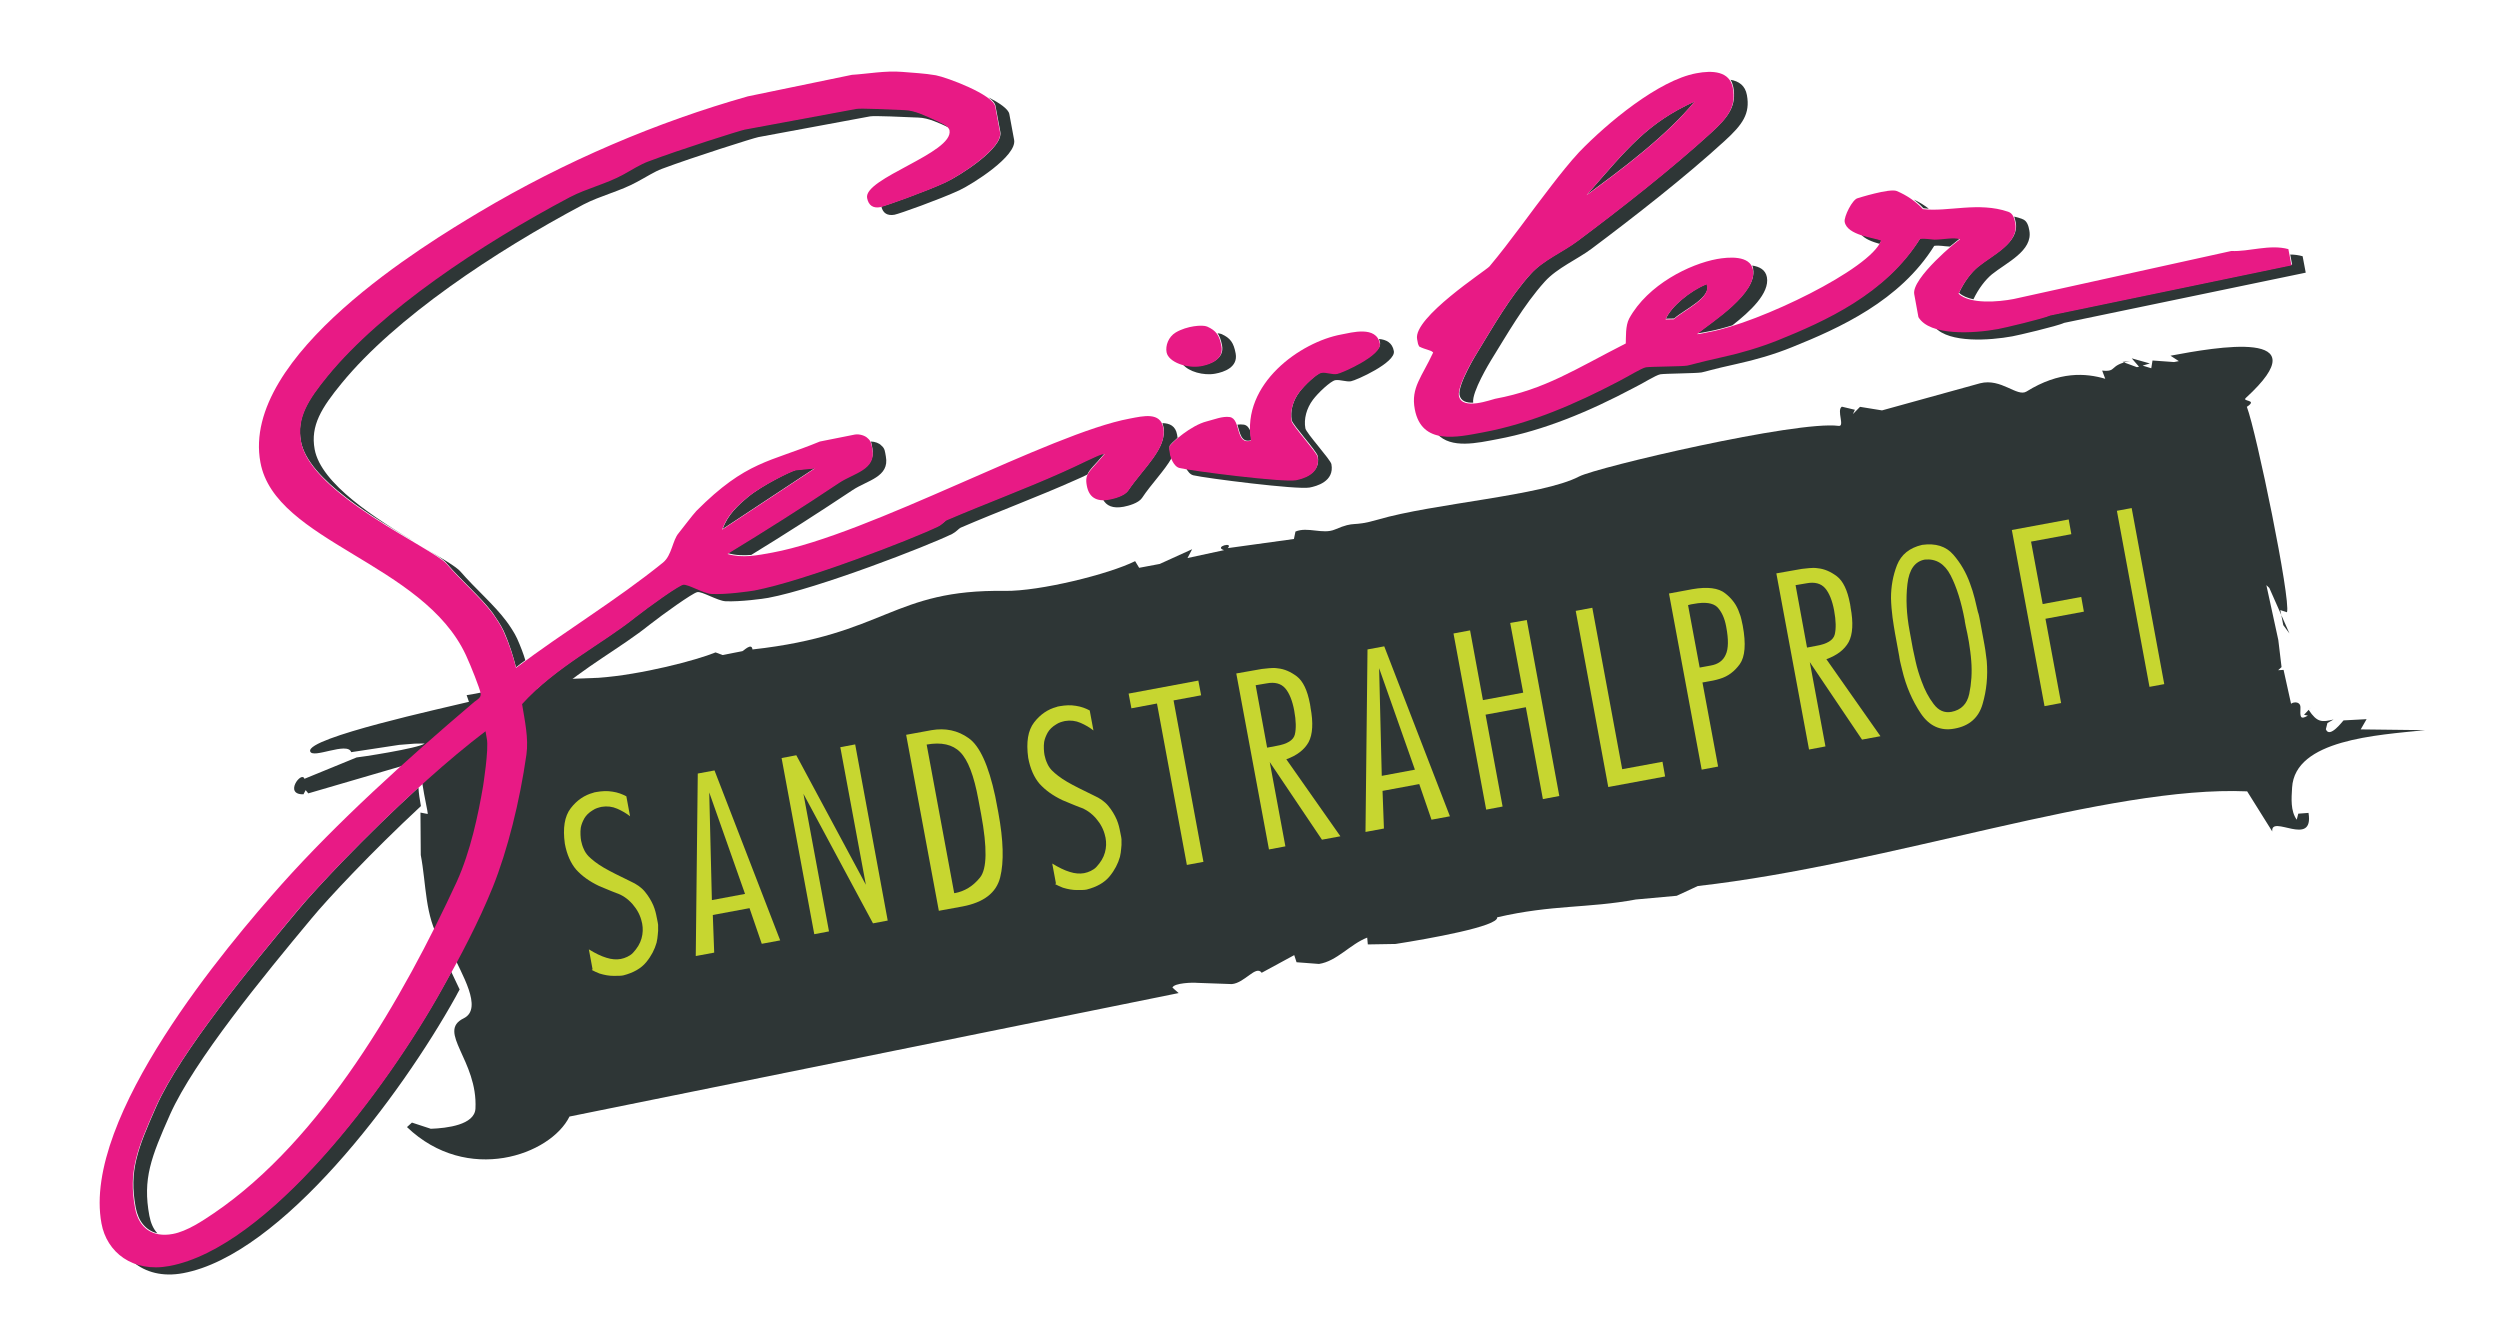 <?xml version="1.0" encoding="utf-8"?>
<!-- Generator: Adobe Illustrator 22.0.1, SVG Export Plug-In . SVG Version: 6.00 Build 0)  -->
<svg version="1.1" id="Ebene_1" xmlns="http://www.w3.org/2000/svg" xmlns:xlink="http://www.w3.org/1999/xlink" x="0px" y="0px"
	 viewBox="0 0 1613.7 860" style="enable-background:new 0 0 1613.7 860;" xml:space="preserve">
<style type="text/css">
	.st0{clip-path:url(#SVGID_2_);fill:#2E3636;}
	.st1{clip-path:url(#SVGID_2_);fill:#E81A85;}
	.st2{clip-path:url(#SVGID_2_);fill:#C7D630;}
	.st3{fill:#C7D630;}
	.st4{clip-path:url(#SVGID_4_);fill:#C7D630;}
	.st5{clip-path:url(#SVGID_6_);fill:#C7D630;}
	.st6{clip-path:url(#SVGID_8_);fill:#C7D630;}
</style>
<g>
	<g>
		<defs>
			<rect id="SVGID_1_" x="64.3" y="46.2" width="1500.9" height="776.4"/>
		</defs>
		<clipPath id="SVGID_2_">
			<use xlink:href="#SVGID_1_"  style="overflow:visible;"/>
		</clipPath>
		<path class="st0" d="M1117,51.5c5.4,0.9,9.5,3.7,10.6,9.9c2.2,12-2.8,19-14.3,29.5c-25.2,23.1-58.5,49.1-85.9,69.6
			c-9,6.8-22.3,12.4-30.3,21.3c-13.7,15.2-24.5,34.4-34.7,50.8c-0.6,1-12.5,20.5-11.5,27.3c-4.3,0.2-8-0.9-8.8-5
			c-1.2-6.7,11-26.7,11.6-27.6c10.1-16.5,20.9-35.7,34.6-50.8c8-8.9,21.3-14.5,30.3-21.3c27.4-20.5,60.6-46.6,85.9-69.6
			c11.5-10.4,16.5-17.6,14.3-29.4C1118.4,54.4,1117.9,52.8,1117,51.5 M1131,171.4c4.7,0.7,8.6,2.7,9.5,7.5
			c1.9,10.4-10.9,22.2-22.3,31.1c-5.4,1.7-10.4,3-14.7,3.8c-3,0.6-6.1,1.2-7.9,1.4c9.7-7.8,38.8-26.1,36-41.6
			C1131.7,172.9,1131.3,172.1,1131,171.4 M1213.2,157.4c-4.6-1.3-9.5-3.1-11.9-6.1c5.2,1.8,11,2.6,13.2,3.7
			C1214.2,155.7,1213.8,156.5,1213.2,157.4 M1235.3,128.8c3.5,1.6,6.7,3.6,9.7,5.9c-1.2-0.1-2.3-0.1-3.5-0.3
			C1239.6,132.3,1237.5,130.5,1235.3,128.8 M1300.1,139.8c1.8,0.4,3.6,0.9,5.3,1.6c3,1,4,4.4,4.5,7.4c2.4,13.1-14.8,20.7-24.2,28.3
			c-4.2,3.5-8.6,9.2-11.9,16.1c-3.7-0.8-7-2.1-9.3-4.2c3.4-7.4,8-13.4,12.5-17.1c9.4-7.7,26.6-15.3,24.1-28.4
			C1300.9,142.3,1300.5,141,1300.1,139.8 M1478.3,164.3c2.8,0,5.5,0.4,8,1.1l2,10.6l-155.9,32.4c-4.4,2.1-30.5,8.2-33.5,8.7
			c-14.7,2.7-40.6,4.4-49.8-5.7c11.8,3.9,29.7,2.5,41,0.4c3.1-0.6,29-6.7,33.5-8.6l155.9-32.4L1478.3,164.3z M1258.7,159.1
			c-0.3,0.1-0.5,0-0.8,0c-2.3,0-6.2-0.9-9.4-0.4c-22.1,35.5-61.2,53.1-91.8,65.4c-11.3,4.6-23.7,8.2-35.6,10.8
			c-16.8,3.7-19.7,4.9-22.8,5.5c-3.1,0.6-23.7,0.7-26.6,1.2c-3.1,0.6-11.6,6.1-17.4,8.9c-28.3,15-57.7,27.4-87.9,33
			c-12.7,2.4-29.8,6.4-38.7-3.4c9,2.6,20.7-0.1,29.9-1.8c30.2-5.6,59.6-18.1,87.9-33.1c5.7-2.9,14.3-8.4,17.4-8.9
			c3-0.6,23.6-0.7,26.6-1.2c3-0.6,6-1.8,22.8-5.5c12-2.6,24.3-6.2,35.6-10.8c30.5-12.2,69.8-29.9,91.8-65.4c3.2-0.5,7.1,0.4,9.4,0.4
			c5.6,0,12.6-1.6,16.4-0.1C1265.1,153.9,1262.5,156,1258.7,159.1 M925.2,227.7c-0.2-0.6-0.5-1-0.6-1.7c0.4,0.2,0.7,0.5,1,0.8
			L925.2,227.7z M1101.8,183.2c3.5,8.7-14.9,16.7-21.2,22.4l-5.3,0.1C1078.5,198.1,1090.8,187.5,1101.8,183.2 M1094.1,65.3
			c-18.7,22.6-46.8,43.6-69.7,60.3C1050.9,95.3,1063.4,79.3,1094.1,65.3"/>
		<path class="st0" d="M638,62.8c7,3.6,12.9,7.5,13.5,10.8l3.1,16.7c1.9,10.4-26.5,28.3-35.3,32.5c-13,6-38.8,15.2-41.9,15.8
			c-4.5,0.8-7.5-0.9-8.5-5.3c4.3-1.1,28.9-9.9,41.5-15.7c9-4.1,37.3-22,35.3-32.5l-3.1-16.6C642.4,66.7,640.6,64.8,638,62.8
			 M612.4,82.3c-6-2.8-13.1-6.2-19.5-6.4c-9.7-0.4-28.2-1.3-31.2-0.8l-72.2,13.4c-3.1,0.6-41.4,12.7-62.3,20.5
			c-4.8,1.8-9.8,5.1-15.8,8.3c-11,6.1-23.6,8.9-34.8,14.7c-57.5,30.5-121.3,73-156,115.3c-13.1,16-20.3,27.4-17.5,42.7
			c4.1,22.4,39.7,45,66,60.6c-26.4-15.6-70.3-40.9-74.9-65.9c-2.8-15.2,4.4-26.7,17.5-42.7c34.6-42.4,98.4-84.9,156-115.3
			c11.2-5.8,23.7-8.6,34.8-14.7c5.9-3.3,10.9-6.6,15.8-8.3c20.9-7.9,59.3-20,62.3-20.5l72.1-13.4c3.1-0.6,21.5,0.3,31.2,0.7
			c6.4,0.3,13.7,3.8,19.8,6.6C606.7,78.5,610.8,80.1,612.4,82.3 M272.7,352.9c12.1,7.3,21.8,12.8,24.5,16
			c9.6,11.1,21.7,21.4,29.6,32c2,2.6,5.5,7.9,7,11.3c2.3,5.2,4,9.6,5.3,14c-2.1,1.4-4,3-6,4.5c-2-7.5-4.1-14.8-8.1-23.7
			c-1.6-3.4-5.1-8.7-7-11.4c-7.9-10.5-20-20.7-29.6-31.9C286.4,361.1,280.5,357.6,272.7,352.9 M562.1,285c2.6,0,5.5,1.1,6.7,2.5
			c2.5,2,2.4,4,3,7.1c2.5,13.3-11.9,15.4-21.4,21.7c-21.5,14.3-43.6,28.5-65.5,41.9c-5,0.4-10.2,0.3-15.3-1.2
			c24.1-14.6,48.5-30.1,72.1-45.9c9.4-6.3,23.8-8.4,21.4-21.7C562.7,287.6,562.7,286.2,562.1,285 M750.3,273.1
			c4.7,0.1,8.5,1.8,9.5,7.5c0.1,0.6,0.2,1.3,0.3,2c-2.6,2.3-4.5,4.2-5.1,5.2c-0.1,1.5,0,2.4,0.6,5.5c0.1,0.3,0.3,1.2,0.7,2.3
			c-4.7,8.3-13.1,16.7-19.2,25.9c-2.3,3.3-8.7,5-11.8,5.6c-7,1.3-11.2-0.6-13.4-4.8c1.4,0.1,3,0,4.6-0.3c3.1-0.6,9.5-2.3,11.7-5.5
			c10-14.7,25.3-27.4,22.8-40.8C750.8,274.6,750.5,273.8,750.3,273.1 M701.9,306.3c-2.6,1.3-5.3,2.5-7.6,3.5
			c-23.9,10.7-50.1,20.4-74.2,30.8c-1.3,0.6-2.7,2.6-5.4,4c-15.9,7.8-86.8,35.3-118.8,41.3c-3.1,0.6-17.9,2.6-27.6,2.2
			c-5.2-0.3-15.2-6.5-18.2-5.9c-3.1,0.6-22.2,14.3-31,21.2c-17.9,14.4-41.9,27.1-61.8,44.9l-5.3,0.1l-3.5,3.4l1.9,2.9l-0.2,0.2
			c-4.7-0.7-8.9-1.1-12.6-1.3c21.4-23.6,51.4-38.5,72.7-55.6c8.8-6.9,27.9-20.6,31-21.2c3.1-0.6,13,5.6,18.2,5.9
			c9.7,0.5,24.7-1.6,27.7-2.2c32-5.9,102.9-33.5,118.8-41.3c2.7-1.3,4.1-3.4,5.5-4c24.2-10.4,50.3-20.1,74.2-30.8
			c9.4-4.1,23.3-11.3,26.3-11.8c3.1-0.6,1.2-0.1,1.2-0.1C706.8,300.1,703.2,302.9,701.9,306.3 M296.7,638.7
			c-0.9,1.5-1.7,3.1-2.5,4.6c-35.7,64.3-112.5,166.7-176,178.5c-13.3,2.5-24.3-0.6-32.1-7.1c6.6,2.7,14.4,3.5,23.3,1.8
			c63.6-11.8,140.3-114.2,176-178.5c2-3.5,4-7.1,5.9-10.7C292.9,630.9,294.9,634.7,296.7,638.7 M270.1,508.3c0.2,3.6,0.8,7.9,1.6,12
			c-31.8,29.6-60.1,59.8-70.5,72.4c-31,37.2-75.8,91.8-91.4,126.6c-12.3,27.7-17.8,41.7-13.4,65.4c0.9,4.8,2.6,8.6,5.2,11.4
			c-7.3-1.8-12.3-7.6-14-16.7c-4.4-23.6,1.1-37.6,13.4-65.4c15.5-34.9,60.4-89.5,91.4-126.6C203.6,573.9,235.3,540,270.1,508.3
			 M514,303.2l12.2-1.2l-59.8,39.5c3.4-9.3,9.8-15.2,16.5-20.8C491.7,313.3,510.9,303.8,514,303.2"/>
		<path class="st0" d="M785.9,215.1c1.1,0.1,1.9,0.3,2.5,0.5c5.8,2.6,7.9,5.6,9.2,12.6c1.6,8.9-7.6,12-13.2,13
			c-7.5,1.4-17.2-1.3-20.9-6c3.9,1.1,8.2,1.4,12.1,0.7c5.6-1,14.9-4.2,13.2-13C788.1,219.5,787.3,217,785.9,215.1"/>
		<path class="st0" d="M890.1,218.8c4.6,0.4,8.6,2.3,9.6,7.8c1.4,7.4-24.3,18.9-27.7,19.5c-3,0.5-7.1-1.2-10.1-0.7
			c-3.1,0.6-11.2,8.3-14.4,12.6c-4.2,5.6-6,12.5-4.9,18.5c0.5,3,16.2,20.1,16.8,23.1c2.1,11.3-9.9,14.3-14.1,15.1
			c-8.1,1.5-66.9-6-75-7.9c-2.1-0.5-3.6-2.5-4.6-4.4c15.9,2.7,63.5,8.4,70.8,7.1c4.1-0.8,16.2-3.8,14.1-15.1
			c-0.6-3.1-16.2-20.2-16.8-23.1c-1.1-5.9,0.7-12.8,5-18.4c3.2-4.4,11.3-12.1,14.4-12.7c3.1-0.6,7.1,1.1,10,0.6
			c3.4-0.6,28.9-12.1,27.6-19.5C890.6,220.5,890.5,219.6,890.1,218.8 M798.7,274.1c1.5-0.2,2.8-0.2,4.2,0c2.2,0.4,3.4,2.2,4.3,4.4
			c0,1.9,0.3,3.8,0.6,5.6C801,286.2,800.4,279.3,798.7,274.1"/>
		<path class="st0" d="M1450.3,262.6c6.2,16.3,28.5,124.7,25.9,132.6l-4.3-1.4l1.9,9.7l4,5.4l-13-29.4l-1.9-1.8l7.7,35.4l2.1,17.5
			l-2.2,2l3.5-0.2l5,22.6c-1.7-1.3,6.1-3.6,5.9,1.8c-0.2,5.6-0.4,8.2,4.8,5.1l-2.5-0.5l5.1-5.5l-2.1,2.3c5.5,8.3,8.6,8,16.1,6.2
			l-4,2.3l-1,4c2.4,6.4,11.2-5.7,11.4-5.7l14.9-0.8l-3.8,6.6l41.4,0.5c-30.9,3.2-83.9,6.1-85.7,37.1c-0.4,6.9-1.1,15,3,20.7l1-3.9
			l6.6-0.5c3.7,22.8-24.6,0.6-23.4,12l-16.2-25.9c-89.8-3.9-229.9,47-354.6,61.1l-13.6,6.3l-26.4,2.4c-31.2,5.8-53.7,3.2-89.5,11.5
			c1.1,5.8-44.4,13.9-65.6,17.2l-17.9,0.3l-0.4-4.4c-11.1,4.3-19.5,15.2-31.1,17l-14.5-1.1l-1.5-4.6l-21,11.4
			c-3.7-5.2-10.9,6.6-19.3,7.3l-22.5-0.8c-2.2-0.3-14.9,0-15.8,3.1l4,3.5l-393.2,79.7c-12.2,24.8-65.9,44.1-104.9,6.8l3.2-2.9
			l12.2,4c10.5-0.4,28.2-2.5,28.8-13c1.6-31.2-25.3-49.7-7.6-58.3c12.9-6.3-1.8-29.3-7.5-42.6l-7.6-7.2c-10-16.1-9-36.9-12.6-55.6
			l-0.2-27.4l4.7,0.9c0.2-3-8.9-36.4-1.1-35.5l-76,22.2l-1.7-2.1l-1.4,2.7c-13.1,0.3-1.1-15.5,0.6-10l33.7-13.8
			c0.1,0.2,40.5-5.9,43.9-9l-6.5,0.1l-10,0.8l-30.9,4.7c-2.3-7.1-25.2,4.7-26.5-0.6c-2.3-8.7,86.2-27.9,102.5-31.9l-1.5-4.3
			c15.2-2.2,25.2-7.1,50.9-3.4l-2.1-3.2l3.5-3.4l32.8-1.2c27.9-2,63.4-11.4,75.6-16.4l4.5,1.7l12.8-2.5c0.8-0.2,6-5.7,6.5-1.1
			c86.3-9.5,90.1-38.9,163-37.8c22.4,0.3,67.2-10.8,84-19.2l2.6,4.3l13.3-2.5l20.9-9.5l-3,5.7l23.6-5.1c-6.9-2.2,6.4-5.6,2.4-1.3
			l42.7-5.9l1-4.8c7.9-3.3,17.6,2,25.4-1.3c14.1-6,10.2-1.3,27.8-6.4c35.7-10.5,106.1-15.4,129.8-27.8c11.4-6,140.8-36.3,167.6-32.7
			c4.2,0.6-1.5-10.2,2.1-12.4l8.4,2l-1.3,2.8l4.6-4.7l14.2,2.3l63.3-17.5c13.7-3.5,23.9,9.1,30,5.3c21.2-13.2,38.2-11.9,50.8-8.2
			l-2-5.3c10.1,1,3.8-3.4,18.1-6.2l-4.9,0.6l9.2,3.4l1.4-0.3l-4.7-5.4l11.7,3.3l-4.7,1.4l5.6,1.7l0.8-5l13.9,1l3.1-0.6l-5.4-3.5
			c29.4-5.5,97.7-17.7,48.7,27.2C1446.7,259.4,1457.8,257.7,1450.3,262.6"/>
		<path class="st1" d="M549.9,48.3c9.9-0.6,21.5-2.8,32.4-1.9c6.9,0.6,14.3,0.9,21.8,2.2c6.9,1.3,36.9,12.4,38.3,20.2l3.1,16.6
			c1.9,10.4-26.5,28.3-35.3,32.5c-13,6-38.8,15.2-41.9,15.8c-4.7,0.9-7.7-1.1-8.6-5.9c-2.4-12.7,55.8-29.1,53.2-43.6
			c-0.6-3.1-5.9-4.9-9.1-6.5c-6.1-2.8-13.3-6.4-19.8-6.6c-9.8-0.4-28.3-1.3-31.2-0.8l-72.2,13.4c-3,0.6-41.4,12.7-62.3,20.6
			c-4.8,1.8-9.9,5-15.8,8.3c-11,6.1-23.6,8.9-34.7,14.7c-57.6,30.5-121.4,73-156.1,115.3c-13.1,16-20.2,27.4-17.3,42.8
			c6.3,33.9,85.4,68.6,93.9,78.6c9.6,11.2,21.7,21.4,29.6,31.9c1.9,2.6,5.5,8,7,11.4c4.1,9.1,6.3,16.3,8.2,23.8
			c30.8-23.3,64.5-43.4,94.9-68c5.7-4.7,6.1-14.4,10-18.9c2.2-2.7,9.2-12,11.5-14.4c32.3-32.4,47.3-31.4,79.7-44.8l22.6-4.5
			c3-0.5,6.7,0.7,8.3,2.4c2.4,2,2.4,4,3,7.1c2.5,13.3-11.9,15.4-21.4,21.7c-23.6,15.8-48,31.2-72.1,45.9c10,2.9,19.4,0.8,28.9-0.9
			c63.1-11.7,179.4-77,230.7-86.5c8.9-1.7,19.8-4.4,21.7,6c2.5,13.4-12.9,26.1-22.8,40.8c-2.3,3.2-8.7,4.9-11.8,5.5
			c-8.9,1.7-13.5-1.8-14.8-9.1c-1.5-8.1,1.9-8.7,11.3-20.1c0,0,1.8-0.5-1.3,0c-3.1,0.6-16.9,7.8-26.2,11.8
			c-23.9,10.7-50.1,20.4-74.3,30.8c-1.3,0.6-2.7,2.7-5.4,4c-15.9,7.8-86.8,35.3-118.8,41.3c-3,0.5-17.9,2.7-27.6,2.2
			c-5.2-0.3-15.3-6.5-18.2-5.9c-3,0.5-22.2,14.3-31,21.2c-21.5,17.2-51.5,32.1-73,55.8c1.7,10.5,4.3,22.1,2.8,32.6
			c-4.3,30.3-12.2,61.8-21.7,85.5c-9.2,22.8-21,44.9-32.8,66.1c-35.7,64.3-112.4,166.7-176,178.5c-23.7,4.4-40.4-8.9-43.8-27.5
			c-12.7-68.7,81.7-180,116.4-219c35.5-39.7,79.8-79.9,124.2-117.6c2.3-1.8,4.7-2.8,4.1-5.8c-0.6-3.1-6.1-17.2-9.4-24.3
			c-27.6-59.7-123.2-73.2-132.7-124.5c-12.9-69.3,108.3-141.8,140.8-161.3c56.2-33.5,115.5-58.5,173.8-75L549.9,48.3z M313.4,472
			c-48.7,37-105.4,96.7-121.4,115.8c-31,37.3-75.8,91.8-91.4,126.7c-12.3,27.7-17.8,41.7-13.4,65.4c2.4,13,11.5,19,24.3,16.6
			c9.3-1.7,19.6-8.7,26.7-13.5c69.8-47.5,122.1-139.2,156.6-213.8c9-19.8,13.9-43.6,17-61.6c0-0.2,3.9-24.3,2.4-31L313.4,472z
			 M513.7,303.6c-3,0.6-22.4,10.1-31.2,17.5c-6.8,5.6-13.1,11.5-16.4,20.8l59.8-39.5L513.7,303.6z"/>
		<path class="st1" d="M1094.9,47.3c10.5-2,21.6-1.4,23.6,9.4c2.2,12-2.8,19-14.3,29.4c-25.2,23.1-58.5,49.2-86,69.7
			c-9.1,6.9-22.3,12.4-30.3,21.3c-13.7,15.2-24.5,34.4-34.6,50.9c-0.7,0.9-12.8,20.9-11.6,27.5c1.8,9.8,21.2,2.3,23.4,1.9
			c32.3-6,51.8-19.2,84.3-35.7c0.2-4.1-0.3-11.3,2.2-16.1c12.1-22,39.2-35.2,56.7-38.4c7.3-1.3,21.4-2.6,23.2,6.9
			c2.9,15.4-26.3,33.8-36.1,41.6c1.8-0.1,4.8-0.8,7.9-1.4c32.1-5.9,104.3-40.7,110.9-59c-4.3-1.9-21.9-3.3-23.5-12.1
			c-0.6-3.2,5-14.7,8.5-15.3c0,0,20.5-6.5,25.1-4.6c6.4,2.7,12.2,6.6,16.9,11.7c16.3,1.9,35.9-4.9,55.1,1.7c3,1,4,4.3,4.5,7.4
			c2.4,13.2-14.8,20.7-24.1,28.4c-4.5,3.7-9,9.7-12.5,17.1c7.4,6.9,25.8,5.3,35.6,3.4l140.5-31c11.2,0.6,24.7-4.5,36.8-1.2l2,10.5
			l-155.9,32.4c-4.5,2.1-30.5,8.2-33.5,8.7c-15.7,2.9-44.1,4.6-51.4-7.7l-2.7-14.8c-1.9-10.2,28.3-35.1,29.6-35.4
			c-3.9-1.5-10.9,0.2-16.5,0.2c-2.4-0.1-6.2-0.9-9.4-0.4c-22,35.5-61.3,53.1-91.8,65.4c-11.3,4.5-23.6,8.2-35.6,10.8
			c-16.9,3.8-19.8,4.9-22.8,5.5c-3.1,0.6-23.7,0.6-26.7,1.1c-3,0.6-11.6,6-17.3,8.9c-28.3,14.9-57.7,27.5-87.9,33.1
			c-16.2,3-39.6,8.7-44-15c-2.6-13.9,4.5-20.6,11.9-36.6c-1.5-1.6-4.9-1.7-9-3.8c-0.8-1.5-0.9-1.7-1.4-4.8
			c-2.6-13.9,44.3-44.2,46.7-46.9c13.7-16.3,26.2-34.4,40.2-52.4c5.1-6.6,11.9-15.2,17.7-21.4C1037.4,79.4,1070.6,51.8,1094.9,47.3
			 M1101.5,183.6c-10.9,4.4-23.3,14.9-26.4,22.6l5.3-0.1C1086.7,200.3,1105,192.3,1101.5,183.6 M1093.8,65.6
			c-30.7,14.1-43.2,30-69.7,60.4C1047,109.2,1075.2,88.2,1093.8,65.6"/>
		<path class="st1" d="M758.9,214.6c7.3-4.3,17.3-5.1,20.3-3.8c5.8,2.6,7.9,5.6,9.2,12.6c1.7,8.9-7.6,12-13.2,13
			c-8.9,1.6-21-2.6-22.2-9C752.2,223.2,754.1,217.5,758.9,214.6"/>
		<path class="st1" d="M865.8,215.9c6.5-1.2,22.7-5.9,24.9,6c1.4,7.5-24.3,18.9-27.6,19.5c-3.1,0.6-7.1-1.2-10.1-0.7
			c-3.1,0.6-11.1,8.3-14.4,12.6c-4.2,5.6-6,12.5-4.9,18.5c0.6,3.1,16.2,20.1,16.8,23.1c2.1,11.4-10,14.3-14,15.1
			c-8.2,1.5-66.9-5.9-75.1-7.9c-4-0.9-5.9-7.4-6.1-8.3c-0.5-3-0.7-3.9-0.6-5.5c1.5-2.7,14.2-13.8,24.2-16.3
			c4.8-1.2,10.2-3.5,14.9-2.8c7.4,1.2,3.4,18.3,13.7,15.2C801.2,247.6,839.6,220.7,865.8,215.9"/>
		<path class="st2" d="M382.5,625.7l-2.4-12.9c4.1,2.5,7.9,4.4,11.3,5.4c3.4,1.1,6.5,1.3,9.3,0.8c1.4-0.3,2.8-0.7,4.2-1.4
			c1.4-0.7,2.7-1.5,3.7-2.6c2.7-2.9,4.6-6,5.5-9.3c0.9-3.2,1-6.4,0.4-9.6c0-0.1,0-0.2-0.1-0.4c0-0.2-0.1-0.3-0.1-0.4
			c-0.9-4.3-2.9-8.1-6-11.7c-3.1-3.5-6.6-5.9-10.6-7.2c-2-0.8-3.9-1.5-5.7-2.3c-1.8-0.7-3.5-1.5-5.3-2.2c-6.3-3-11.1-6.5-14.8-10.6
			c-3.5-4.1-6-9.7-7.3-16.7c-1.4-10.1-0.2-17.7,3.8-22.9c4-5.2,8.9-8.5,14.6-10c0.3-0.2,0.6-0.2,1-0.3c0.3-0.1,0.7-0.1,1.1-0.2
			c3.5-0.6,6.9-0.8,10.3-0.2c3.4,0.5,6.3,1.6,8.9,3l2.4,12.9c-2.4-1.9-5.1-3.5-8.3-4.9s-6.6-1.8-10.1-1.2c-1,0.2-1.9,0.5-2.9,0.8
			c-0.9,0.3-1.9,0.8-2.8,1.4c-2.5,1.5-4.2,3.2-5.4,5.2c-1.1,2-1.9,3.9-2.3,6c-0.2,1.6-0.3,3.1-0.2,4.7c0.1,1.6,0.2,2.8,0.4,3.8
			c0.4,1.9,0.9,3.6,1.7,5.3c0.7,1.7,1.7,3.2,3,4.6c2.4,2.4,5.7,5,10,7.5c4.3,2.5,10,5.3,17.2,8.8c3.8,1.7,7,3.9,9.3,6.7
			c2.3,2.8,4.1,5.8,5.4,8.8c0.6,1.4,1,2.7,1.4,4.1c0.4,1.4,0.6,2.7,0.9,4.1c0.2,1,0.4,2,0.6,3c0.2,1,0.3,2,0.2,2.9
			c0.1,1.5,0,3-0.2,4.7c-0.1,1.7-0.4,3.5-0.8,5.3c-1.2,4.3-3.4,8.6-6.7,12.6c-3.3,4-8.2,6.8-14.8,8.5c-1.4,0.3-3.5,0.3-6.3,0.3
			c-2.8,0-5.7-0.5-9-1.5c-0.9-0.4-1.7-0.7-2.6-1.1c-0.8-0.4-1.6-0.8-2.4-1.2l0-0.1L382.5,625.7z"/>
	</g>
	<path class="st3" d="M459.5,581l21.4-4l-23.1-65.5L459.5,581z M461.2,497.3l42.4,109.7l-11.9,2.2l-7.9-23l-23.7,4.4l0.9,24.3
		l-11.9,2.2l1.3-117.8L461.2,497.3z"/>
	<polygon class="st3" points="552,480.5 573,594.2 563.5,596 518.6,512.4 535.1,601.2 525.6,603 504.5,489.3 514,487.5 558.9,571.1 
		542.4,482.3 	"/>
	<g>
		<defs>
			<rect id="SVGID_3_" x="64.3" y="46.2" width="1500.9" height="776.4"/>
		</defs>
		<clipPath id="SVGID_4_">
			<use xlink:href="#SVGID_3_"  style="overflow:visible;"/>
		</clipPath>
		<path class="st4" d="M598.1,480.4l17.8,96c0.1,0.1,0.2,0.1,0.2,0.1l0.2,0c6.4-1.2,11.8-4.5,16.3-10.1c4.5-5.6,4.7-19.2,0.7-40.8
			l-1.8-9.6c-2.8-15.3-6.7-25.5-11.7-30.5c-4.9-5-12.2-6.6-21.7-4.9L598.1,480.4z M601.3,471.3c8.9-1.5,16.9,0.1,24,5.2
			c7.1,5,12.8,17.5,17.1,37.5l2,10.5c3.3,17.9,3.7,31.8,1.2,41.8c-2.5,10-10.6,16.2-24.3,18.8l-15.3,2.8l-21.1-113.6L601.3,471.3z"
			/>
		<path class="st4" d="M681.6,570.3l-2.4-12.9c4.1,2.5,7.9,4.4,11.3,5.4c3.4,1.1,6.5,1.3,9.3,0.8c1.4-0.3,2.8-0.7,4.2-1.4
			c1.4-0.7,2.7-1.5,3.7-2.6c2.7-2.9,4.6-6,5.5-9.3c0.9-3.2,1-6.4,0.4-9.6c0-0.1,0-0.2-0.1-0.4c0-0.2-0.1-0.3-0.1-0.4
			c-0.9-4.3-2.9-8.1-6-11.7c-3.1-3.5-6.6-5.9-10.6-7.2c-2-0.8-3.9-1.5-5.7-2.3c-1.8-0.7-3.5-1.5-5.3-2.2c-6.3-3-11.1-6.5-14.8-10.6
			c-3.5-4.1-6-9.7-7.3-16.7c-1.4-10.1-0.2-17.7,3.8-22.9c4-5.2,8.9-8.5,14.6-10c0.3-0.2,0.6-0.2,1-0.3c0.3-0.1,0.7-0.1,1.1-0.2
			c3.5-0.6,6.9-0.8,10.3-0.2c3.4,0.5,6.3,1.6,8.9,3l2.4,12.9c-2.4-1.9-5.1-3.5-8.3-4.9c-3.2-1.4-6.6-1.8-10.1-1.2
			c-1,0.2-1.9,0.5-2.9,0.8c-0.9,0.3-1.9,0.8-2.8,1.4c-2.5,1.5-4.2,3.2-5.4,5.2c-1.1,2-1.9,3.9-2.3,6c-0.2,1.6-0.3,3.1-0.2,4.7
			c0.1,1.6,0.2,2.8,0.4,3.8c0.4,1.9,0.9,3.6,1.7,5.3c0.7,1.7,1.7,3.2,3,4.6c2.4,2.4,5.7,5,10,7.5c4.3,2.5,10,5.3,17.2,8.8
			c3.8,1.7,7,3.9,9.3,6.7c2.3,2.8,4.1,5.8,5.4,8.8c0.6,1.4,1,2.7,1.4,4.1c0.4,1.4,0.6,2.7,0.9,4.1c0.2,1,0.4,2,0.6,3
			c0.2,1,0.3,2,0.2,2.9c0.1,1.5,0,3-0.2,4.7c-0.1,1.7-0.4,3.5-0.8,5.3c-1.2,4.3-3.4,8.6-6.7,12.6c-3.3,4-8.2,6.8-14.8,8.5
			c-1.4,0.3-3.5,0.3-6.3,0.3s-5.7-0.5-9-1.5c-0.9-0.4-1.7-0.7-2.6-1.1c-0.8-0.4-1.6-0.8-2.4-1.2l0-0.1L681.6,570.3z"/>
	</g>
	<polygon class="st3" points="730.3,457.2 728.5,447.7 773.5,439.3 775.3,448.8 757.5,452.1 776.8,556.3 766.1,558.3 746.8,454.1 	
		"/>
	<g>
		<defs>
			<rect id="SVGID_5_" x="64.3" y="46.2" width="1500.9" height="776.4"/>
		</defs>
		<clipPath id="SVGID_6_">
			<use xlink:href="#SVGID_5_"  style="overflow:visible;"/>
		</clipPath>
		<path class="st5" d="M817.9,482.6l5.8-1.1c7.2-1.2,11.2-3.7,12.1-7.4c0.9-3.8,0.8-8.9-0.4-15.4c-1.2-6.5-3.2-11.4-5.8-14.4
			c-2.7-3.1-6.7-4.2-12-3.2l-7.1,1.2L817.9,482.6z M814.5,431.8c1.5-0.2,3-0.3,4.8-0.5c1.8-0.2,3.7-0.2,5.5,0.1
			c4.2,0.4,8.3,2.2,12.3,5.2c4,3.1,6.8,9,8.4,17.5c0.1,0.4,0.2,0.8,0.2,1.2c0.1,0.4,0.2,0.8,0.2,1.3c1.9,10,1.4,17.5-1.2,22.4
			c-2.7,4.9-7.5,8.6-14.4,11.1l34.9,49.7l-11.9,2.2l-33.7-50.1l10.1,54.4l-10.6,2l-21.1-113.6L814.5,431.8z"/>
	</g>
	<path class="st3" d="M891.9,500.8l21.4-4l-23.1-65.5L891.9,500.8z M893.5,417.2l42.4,109.7l-11.9,2.2l-7.9-23l-23.7,4.4l0.9,24.3
		l-11.9,2.2l1.3-117.8L893.5,417.2z"/>
	<polygon class="st3" points="985.5,400.2 1006.5,513.8 995.9,515.8 984.9,456.5 958.9,461.3 969.9,520.6 959.3,522.6 938.2,408.9 
		948.9,406.9 957.2,451.9 983.2,447.1 974.8,402.1 	"/>
	<polygon class="st3" points="1027.8,392.3 1047.1,496.5 1073.1,491.7 1074.8,501.2 1038.1,508 1017.1,394.3 	"/>
	<g>
		<defs>
			<rect id="SVGID_7_" x="64.3" y="46.2" width="1500.9" height="776.4"/>
		</defs>
		<clipPath id="SVGID_8_">
			<use xlink:href="#SVGID_7_"  style="overflow:visible;"/>
		</clipPath>
		<path class="st6" d="M1089.6,390.6l7.5,40.3l7.1-1.3c4.7-0.8,8-3.1,9.7-7c1.8-3.8,1.9-9.9,0.3-18.2c-1-5.5-3-9.7-5.7-12.5
			c-2.8-2.7-7.8-3.5-15.2-2.1c-0.6,0.1-1.2,0.2-1.8,0.3c-0.6,0.1-1.2,0.3-1.9,0.5L1089.6,390.6z M1092.4,380.3
			c9.7-1.7,16.9-0.8,21.2,2.7c4.5,3.5,7.5,7.7,9.1,12.6c0.6,1.4,1,2.7,1.3,4.1c0.3,1.4,0.6,2.7,0.9,4.1c2.2,11.9,1.5,20.1-1.9,24.9
			c-3.5,4.8-7.7,7.9-12.7,9.4c-1.6,0.5-3.1,0.9-4.6,1.2c-1.5,0.3-3.1,0.6-4.4,0.8c-0.4,0.1-0.8,0.2-1.2,0.2
			c-0.4,0.1-0.8,0.2-1.2,0.2l10.1,54.3l-10.6,2l-21.1-113.7L1092.4,380.3z"/>
		<path class="st6" d="M1166.4,418l5.8-1.1c7.2-1.2,11.2-3.7,12.1-7.4c0.9-3.8,0.8-8.9-0.4-15.4c-1.2-6.5-3.2-11.4-5.8-14.4
			c-2.7-3.1-6.7-4.2-12-3.2l-7.1,1.2L1166.4,418z M1163.1,367.2c1.5-0.2,3-0.3,4.8-0.5c1.8-0.2,3.7-0.2,5.5,0.1
			c4.2,0.4,8.3,2.2,12.3,5.2c4,3.1,6.8,9,8.4,17.5c0.1,0.4,0.2,0.8,0.2,1.2c0.1,0.4,0.2,0.8,0.2,1.3c1.9,10,1.4,17.5-1.2,22.4
			c-2.7,4.9-7.5,8.6-14.4,11.1l34.9,49.7l-11.9,2.2l-33.7-50l10.1,54.4l-10.6,2l-21.1-113.7L1163.1,367.2z"/>
		<path class="st6" d="M1268.2,400.4c-2.2-11.9-5.3-21.6-9.1-29c-3.9-7.5-9.4-10.9-16.7-10.2c-6.4,1.2-10.1,6.4-11.2,15.8
			c-1.1,9.4-0.6,19.5,1.4,30.2l2.1,11.5c0.3,1.5,0.9,4.3,1.8,8.3c0.9,4.1,2.2,8.4,3.9,12.9c2,5.5,4.5,10.3,7.7,14.5
			c3.2,4.3,7,5.9,11.5,5.1c6.2-1.2,10.1-5,11.5-11.6c1.4-6.6,1.9-13.8,1.3-21.3c-0.3-4.2-0.9-8.2-1.5-12.1c-0.7-3.9-1.3-7.2-2-10
			c-0.2-0.8-0.3-1.5-0.4-2.1c-0.1-0.6-0.3-1.3-0.3-1.8l0-0.2L1268.2,400.4z M1226,424.1l-2.8-15.3c-0.5-2.7-1-6.1-1.6-10.2
			c-0.5-4-0.9-8.2-1-12.6c0-7.5,1.3-14.6,3.9-21.3c2.7-6.7,8-11.1,16.2-13c8.7-1.2,15.4,0.9,20.1,6.3c4.7,5.4,8.3,11.6,10.8,18.6
			c1.2,3.2,2.2,6.4,3,9.6c0.8,3.1,1.4,6.1,2.1,8.8c0.2,0.7,0.5,1.3,0.6,2c0.1,0.6,0.3,1.3,0.4,1.8l2.6,14c0.4,2.4,0.9,4.6,1.2,6.9
			c0.3,2.3,0.6,4.5,0.9,6.9c0.8,9.8-0.1,19.1-2.7,27.9c-2.5,8.7-8.5,14.1-18.1,15.8c-8.9,1.7-16.2-1.6-21.7-9.7
			c-5.5-8.2-9.6-17.6-12.1-28.2c-0.4-1.4-0.7-2.7-1-4.1c-0.3-1.3-0.6-2.6-0.8-4l0-0.2L1226,424.1z"/>
	</g>
	<polygon class="st3" points="1335.3,335.3 1337,344.8 1311,349.6 1318.5,389.9 1343.4,385.3 1345.1,394.8 1320.3,399.4 
		1330.4,453.8 1319.7,455.8 1298.6,342.1 	"/>
	
		<rect x="1377.3" y="327.6" transform="matrix(0.983 -0.182 0.182 0.983 -47.098 258.349)" class="st3" width="9.7" height="115.6"/>
</g>
</svg>
